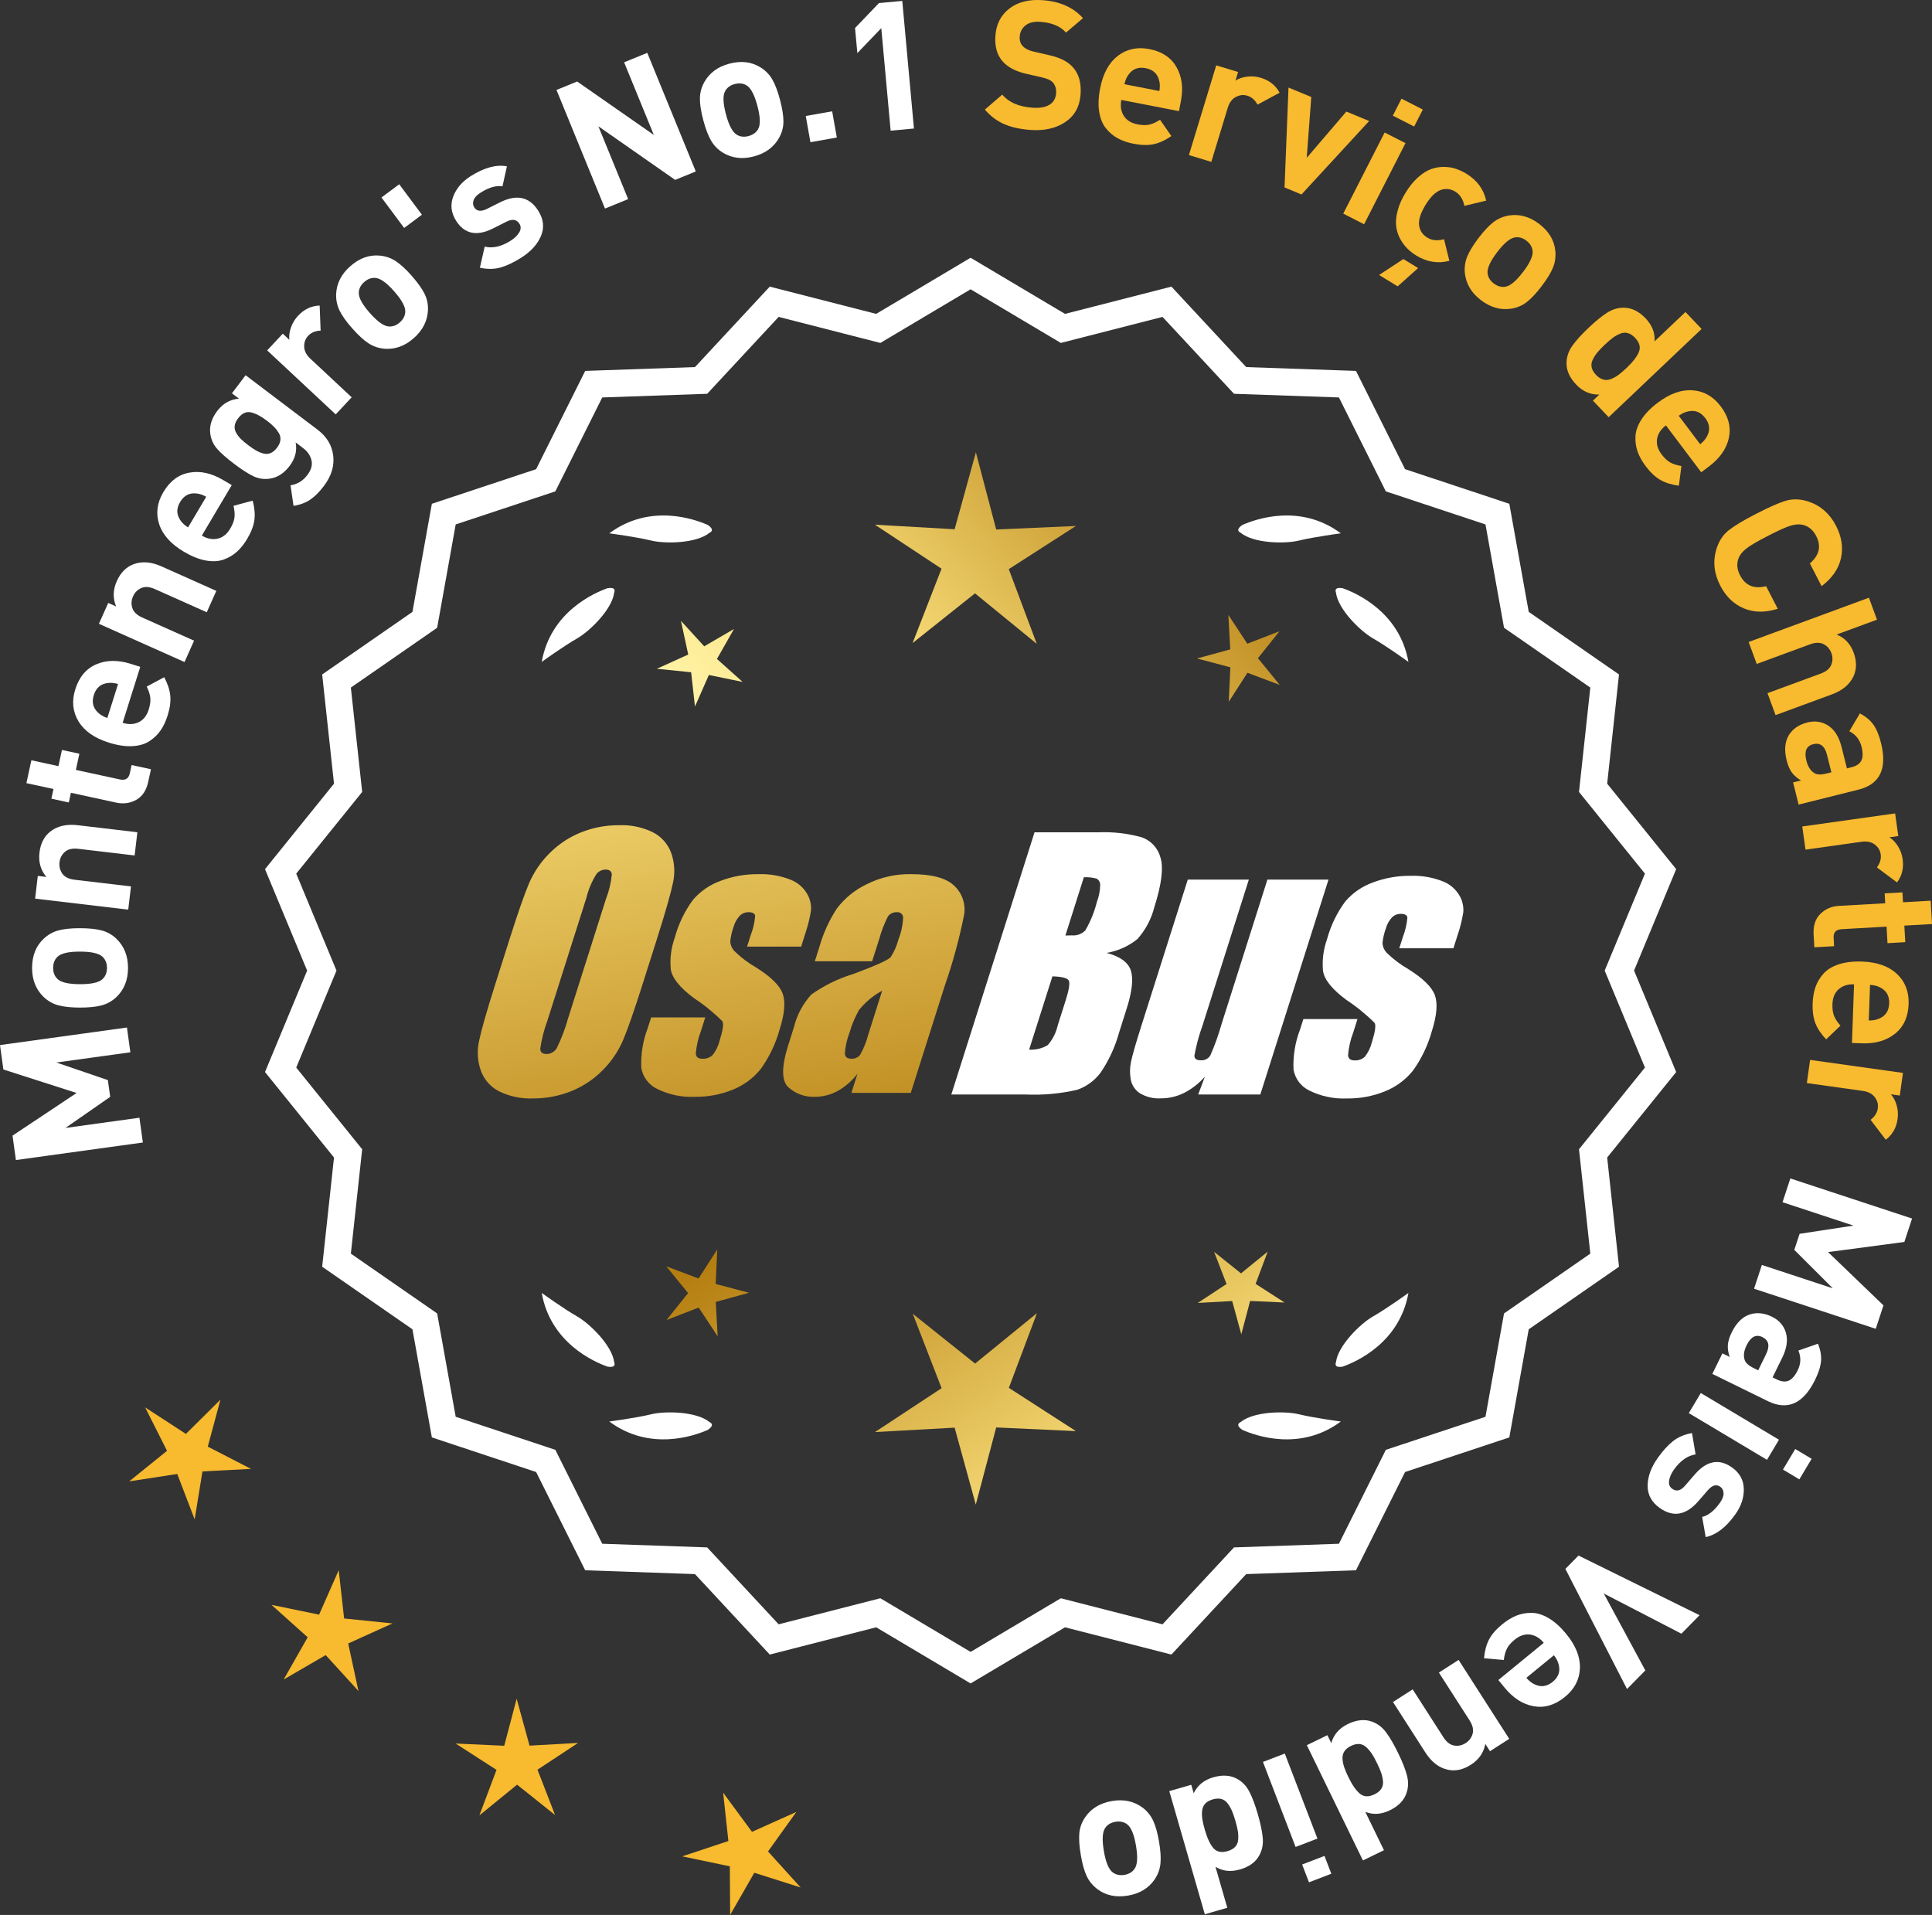 <?xml version="1.0" encoding="UTF-8"?>
<svg id="Layer_2" data-name="Layer 2" xmlns="http://www.w3.org/2000/svg" xmlns:xlink="http://www.w3.org/1999/xlink" viewBox="0 0 171.743 170.226">
  <rect x="0" y="0" width="171.743" height="170.226" fill="#333333" stroke="none"/>
  <defs>
    <style>
      .cls-1 {
        fill: url(#linear-gradient-8);
      }

      .cls-2 {
        fill: url(#linear-gradient-7);
      }

      .cls-3 {
        fill: url(#linear-gradient-5);
      }

      .cls-4 {
        fill: url(#linear-gradient-6);
      }

      .cls-5 {
        fill: url(#linear-gradient-9);
      }

      .cls-6 {
        fill: url(#linear-gradient-4);
      }

      .cls-7 {
        fill: url(#linear-gradient-3);
      }

      .cls-8 {
        fill: url(#linear-gradient-2);
      }

      .cls-9 {
        fill: url(#linear-gradient);
      }

      .cls-10 {
        fill: #f8ba2f;
      }

      .cls-11 {
        fill: #fff;
      }
    </style>
    <linearGradient id="linear-gradient" x1="112.633" y1="195.906" x2="61.207" y2="113.386" gradientUnits="userSpaceOnUse">
      <stop offset="0" stop-color="#f9df7b"/>
      <stop offset=".279" stop-color="#b57e10"/>
      <stop offset=".323" stop-color="#c89d38"/>
      <stop offset=".417" stop-color="#efda86"/>
      <stop offset=".46" stop-color="#fff3a6"/>
      <stop offset=".642" stop-color="#f9df7b"/>
      <stop offset="1" stop-color="#b57e10"/>
    </linearGradient>
    <linearGradient id="linear-gradient-2" x1="125.88" y1="187.65" x2="74.455" y2="105.131" xlink:href="#linear-gradient"/>
    <linearGradient id="linear-gradient-3" x1="147.407" y1="174.235" x2="95.982" y2="91.715" xlink:href="#linear-gradient"/>
    <linearGradient id="linear-gradient-4" x1="47.195" y1="63.856" x2="78.887" y2="234.874" gradientUnits="userSpaceOnUse">
      <stop offset="0" stop-color="#f9df7b"/>
      <stop offset=".279" stop-color="#b57e10"/>
      <stop offset=".284" stop-color="#e5c25b"/>
      <stop offset=".286" stop-color="#f9df7b"/>
      <stop offset=".46" stop-color="#fff3a6"/>
      <stop offset=".642" stop-color="#f9df7b"/>
      <stop offset="1" stop-color="#b57e10"/>
    </linearGradient>
    <linearGradient id="linear-gradient-5" x1="59.703" y1="61.538" x2="91.395" y2="232.556" xlink:href="#linear-gradient-4"/>
    <linearGradient id="linear-gradient-6" x1="72.328" y1="59.198" x2="104.02" y2="230.217" xlink:href="#linear-gradient-4"/>
    <linearGradient id="linear-gradient-7" x1="51.642" y1="113.257" x2="117.418" y2="52.264" xlink:href="#linear-gradient"/>
    <linearGradient id="linear-gradient-8" x1="29.423" y1="89.295" x2="95.199" y2="28.302" xlink:href="#linear-gradient"/>
    <linearGradient id="linear-gradient-9" x1="36.479" y1="96.904" x2="102.255" y2="35.912" xlink:href="#linear-gradient"/>
  </defs>
  <g id="Layer_1-2" data-name="Layer 1">
    <g>
      <g>
        <polygon class="cls-10" points="19.594 124.424 16.525 127.466 12.903 125.109 14.848 128.968 11.487 131.684 15.758 131.027 17.303 135.063 17.998 130.798 22.313 130.575 18.472 128.597 19.594 124.424"/>
        <polygon class="cls-10" points="30.59 143.873 30.11 139.579 28.365 143.532 24.132 142.661 27.352 145.543 25.216 149.299 28.952 147.127 31.865 150.32 30.953 146.095 34.889 144.312 30.59 143.873"/>
        <polygon class="cls-10" points="47.074 155.176 45.928 151.009 44.823 155.187 40.506 154.989 44.137 157.332 42.616 161.376 45.965 158.646 49.341 161.343 47.78 157.314 51.389 154.936 47.074 155.176"/>
        <polygon class="cls-10" points="68.272 164.583 70.789 161.071 66.847 162.84 64.284 159.36 64.749 163.657 60.648 165.018 64.877 165.905 64.905 170.226 67.054 166.477 71.173 167.786 68.272 164.583"/>
      </g>
      <g>
        <path class="cls-11" d="M86.28,149.285l-8.345-4.961-9.405,2.409-6.61-7.111-9.703-.338-4.338-8.685-9.214-3.058-1.716-9.556-7.98-5.53,1.046-9.652-6.098-7.554,3.723-8.967-3.723-8.967,6.098-7.554-1.046-9.652,7.98-5.53,1.716-9.556,9.214-3.058,4.338-8.685,9.703-.338,6.61-7.111,9.405,2.409,8.345-4.961,8.345,4.961,9.405-2.409,6.61,7.111,9.703.338,4.338,8.685,9.214,3.058,1.716,9.556,7.98,5.53-1.046,9.652,6.098,7.554-3.723,8.967,3.723,8.967-6.098,7.554,1.046,9.652-7.98,5.53-1.716,9.556-9.214,3.058-4.338,8.685-9.703.338-6.61,7.111-9.405-2.409-8.345,4.961ZM78.21,142.409l8.07,4.797,8.07-4.797,9.095,2.329,6.392-6.877,9.383-.327,4.195-8.399,8.91-2.957,1.659-9.241,7.716-5.348-1.011-9.334,5.897-7.305-3.6-8.671,3.6-8.671-5.897-7.305,1.011-9.334-7.716-5.348-1.659-9.241-8.91-2.957-4.195-8.399-9.383-.327-6.392-6.877-9.095,2.329-8.07-4.797-8.07,4.797-9.095-2.329-6.392,6.877-9.383.327-4.195,8.399-8.91,2.957-1.659,9.241-7.716,5.348,1.011,9.334-5.897,7.305,3.6,8.671-3.6,8.671,5.897,7.305-1.011,9.334,7.716,5.348,1.659,9.241,8.91,2.957,4.195,8.399,9.383.327,6.392,6.877,9.095-2.329Z"/>
        <path class="cls-11" d="M86.28,149.647l-8.394-4.99-9.459,2.423-6.647-7.152-9.759-.34-4.363-8.735-9.268-3.076-1.726-9.611-8.025-5.562,1.052-9.708-6.134-7.598,3.745-9.018-3.745-9.018,6.134-7.598-1.052-9.708,8.025-5.562,1.726-9.611,9.268-3.076,4.363-8.735,9.759-.34,6.647-7.152,9.459,2.423,8.394-4.99,8.393,4.99,9.459-2.423,6.647,7.152,9.759.34,4.364,8.735,9.267,3.076,1.726,9.611,8.025,5.562-1.052,9.708,6.134,7.598-3.744,9.018,3.744,9.018-6.134,7.598,1.052,9.708-8.025,5.562-1.726,9.611-9.267,3.076-4.364,8.735-9.759.34-6.647,7.152-9.459-2.423-8.393,4.99ZM77.982,143.991l8.298,4.932,8.297-4.932,9.352,2.395,6.571-7.07,9.647-.336,4.313-8.636,9.161-3.041,1.706-9.501,7.934-5.499-1.04-9.597,6.063-7.511-3.701-8.916,3.701-8.915-6.063-7.511,1.04-9.596-7.934-5.499-1.706-9.501-9.161-3.041-4.313-8.636-9.647-.336-6.571-7.07-9.352,2.396-8.297-4.933-8.298,4.932-9.352-2.395-6.571,7.07-9.647.336-4.312,8.636-9.162,3.041-1.706,9.501-7.934,5.499,1.04,9.596-6.063,7.511,3.702,8.915-3.702,8.916,6.063,7.511-1.04,9.597,7.934,5.499,1.706,9.501,9.162,3.041,4.312,8.636,9.647.336,6.571,7.07,9.352-2.395ZM86.28,147.568l-8.118-4.826-9.148,2.344-6.43-6.918-9.438-.329-4.221-8.449-8.963-2.975-1.669-9.295-7.763-5.38,1.018-9.389-5.933-7.349,3.622-8.722-3.622-8.722,5.933-7.349-1.018-9.39,7.763-5.379,1.669-9.295,8.963-2.975,4.221-8.449,9.438-.329,6.43-6.918,9.148,2.344,8.118-4.826,8.117,4.826,9.148-2.343,6.43,6.918,9.438.329,4.221,8.449,8.964,2.975,1.668,9.295,7.763,5.379-1.018,9.39,5.933,7.349-3.622,8.722,3.622,8.722-5.933,7.349,1.018,9.389-7.763,5.38-1.668,9.295-8.964,2.975-4.221,8.449-9.438.329-6.43,6.918-9.148-2.343-8.117,4.826ZM78.258,142.075l8.022,4.769,8.021-4.769,9.041,2.316,6.354-6.836,9.327-.325,4.17-8.349,8.858-2.939,1.648-9.186,7.671-5.316-1.006-9.278,5.862-7.262-3.579-8.62,3.579-8.619-5.862-7.262,1.006-9.278-7.671-5.316-1.648-9.186-8.858-2.939-4.17-8.349-9.327-.325-6.354-6.836-9.041,2.315-8.021-4.769-8.022,4.769-9.041-2.315-6.354,6.836-9.327.325-4.17,8.349-8.857,2.939-1.649,9.186-7.671,5.316,1.006,9.278-5.862,7.262,3.579,8.619-3.579,8.62,5.862,7.262-1.006,9.278,7.671,5.316,1.649,9.186,8.857,2.939,4.17,8.349,9.327.325,6.354,6.836,9.041-2.316Z"/>
      </g>
      <g>
        <polygon class="cls-9" points="63.618 114.136 63.759 111.075 62.098 113.65 59.23 112.571 61.166 114.946 59.253 117.34 62.11 116.233 63.796 118.791 63.626 115.732 66.581 114.919 63.618 114.136"/>
        <polygon class="cls-8" points="92.179 116.731 86.68 121.213 81.138 116.785 83.701 123.4 77.777 127.303 84.86 126.909 86.741 133.749 88.556 126.891 95.642 127.216 89.681 123.371 92.179 116.731"/>
        <polygon class="cls-7" points="111.615 114.126 112.694 111.258 110.319 113.194 107.925 111.281 109.032 114.138 106.473 115.824 109.533 115.654 110.345 118.608 111.129 115.646 114.19 115.786 111.615 114.126"/>
      </g>
      <g>
        <path class="cls-11" d="M110.288,126.41c-.114.057-.184.124-.207.201-.001.001-.002.002-.003.003.001 0.0.001 0.0.002.001-.036.131.066.291.35.488,1.179.524,5.149,1.947,8.764-.74,0,0-2.348-.308-3.726-.643-1.249-.304-4.027-.256-5.179.691Z"/>
        <path class="cls-11" d="M118.748,121.372c0.0.001-0.0.003,0,.004.001-0.0.001-0.0.002-.001.063.12.248.166.589.115,1.217-.428,5.08-2.121,5.862-6.557,0,0-1.918,1.389-3.15,2.091-1.117.637-3.103,2.579-3.29,4.059-.043.12-.049.217-.013.288Z"/>
      </g>
      <g>
        <path class="cls-11" d="M63.069,126.41c.114.057.184.124.207.201.001.001.002.002.003.003-.001 0-.001 0-.002.001.036.131-.066.291-.35.488-1.179.524-5.149,1.947-8.764-.74,0,0,2.348-.308,3.726-.643,1.249-.304,4.027-.256,5.179.691Z"/>
        <path class="cls-11" d="M54.609,121.372c-0.0.001 0.0.003,0,.004-.001-0-.001-0-.002-.001-.063.12-.248.166-.589.115-1.217-.428-5.08-2.121-5.862-6.557,0,0,1.918,1.389,3.15,2.091,1.117.637,3.103,2.579,3.29,4.059.043.12.049.217.013.288Z"/>
      </g>
      <g>
        <path class="cls-11" d="M63.069,47.363c.114-.057.184-.124.207-.201.001-.001.002-.002.003-.003-.001-0-.001-0-.002-.001.036-.131-.066-.291-.35-.488-1.179-.524-5.149-1.947-8.764.74,0,0,2.348.308,3.726.643,1.249.304,4.027.256,5.179-.691Z"/>
        <path class="cls-11" d="M54.609,52.401c-0-.001 0-.003,0-.004-.001 0-.001 0-.002.001-.063-.12-.248-.166-.589-.115-1.217.428-5.08,2.121-5.862,6.557,0,0,1.918-1.389,3.15-2.091,1.117-.637,3.103-2.579,3.29-4.059.043-.12.049-.217.013-.288Z"/>
      </g>
      <g>
        <path class="cls-11" d="M110.288,47.363c-.114-.057-.184-.124-.207-.201-.001-.001-.002-.002-.003-.003.001-0.0.001-0.0.002-.001-.036-.131.066-.291.35-.488,1.179-.524,5.149-1.947,8.764.74,0,0-2.348.308-3.726.643-1.249.304-4.027.256-5.179-.691Z"/>
        <path class="cls-11" d="M118.748,52.401c0-.001-0-.003,0-.004.001 0.0.001 0.0.002.001.063-.12.248-.166.589-.115,1.217.428,5.08,2.121,5.862,6.557,0,0-1.918-1.389-3.15-2.091-1.117-.637-3.103-2.579-3.29-4.059-.043-.12-.049-.217-.013-.288Z"/>
      </g>
      <g id="Group_4" data-name="Group 4">
        <g id="Group_1" data-name="Group 1">
          <path id="Path_1" data-name="Path 1" class="cls-6" d="M57.121,87.493c-.743,2.341-1.321,3.999-1.734,4.975-.429.998-1.045,1.904-1.814,2.67-.793.803-1.741,1.435-2.787,1.858-1.09.438-2.256.658-3.431.648-1.017.039-2.027-.171-2.945-.611-.769-.376-1.363-1.035-1.657-1.839-.308-.854-.365-1.778-.165-2.663.198-.958.677-2.638,1.438-5.039l1.265-3.987c.743-2.341,1.321-3.999,1.734-4.975.429-.998,1.045-1.904,1.814-2.67.793-.803,1.741-1.435,2.787-1.858,1.091-.437,2.256-.656,3.431-.646,1.017-.039,2.027.171,2.945.611.768.377,1.362,1.036,1.657,1.84.308.854.365,1.778.165,2.663-.198.958-.677,2.637-1.438,5.037l-1.266,3.986ZM53.895,79.835c.255-.669.42-1.369.49-2.082-.014-.303-.197-.454-.548-.454-.305.003-.593.136-.794.366-.426.665-.737,1.397-.922,2.166l-3.456,10.883c-.3.811-.515,1.65-.64,2.506,0,.319.194.476.565.476.383-.001.734-.212.915-.548.408-.836.739-1.708.988-2.604l3.398-10.71.003.003Z"/>
          <path id="Path_2" data-name="Path 2" class="cls-3" d="M71.219,84.151h-4.81l.329-1.035c.208-.538.339-1.102.391-1.676-.018-.234-.216-.351-.592-.351-.295-.003-.578.115-.785.325-.254.277-.438.611-.538.973-.15.416-.25.849-.298,1.289.015.339.158.661.399.9.569.552,1.206,1.031,1.894,1.425,1.317.827,2.106,1.604,2.367,2.33.259.728.172,1.789-.271,3.182-.35,1.263-.919,2.454-1.683,3.518-.654.81-1.504,1.439-2.469,1.829-1.077.439-2.23.656-3.393.64-1.148.051-2.29-.186-3.322-.691-.755-.353-1.289-1.052-1.43-1.873-.055-1.217.143-2.433.582-3.57l.293-.922h4.808l-.384,1.21c-.246.642-.398,1.316-.454,2.001.022.307.216.461.574.461.33.02.655-.092.903-.311.308-.381.527-.826.64-1.302.289-.911.373-1.482.251-1.712-.764-.766-1.605-1.451-2.509-2.045-1.291-.958-1.987-1.829-2.088-2.612-.083-.943.039-1.893.359-2.784.329-1.218.883-2.363,1.634-3.376.659-.761,1.503-1.338,2.45-1.676,1.062-.401,2.19-.6,3.325-.589.978-.037,1.953.127,2.864.483.631.24,1.16.689,1.498,1.273.258.444.376.955.34,1.467-.114.719-.291,1.427-.53,2.114l-.348,1.111v-.008Z"/>
          <path id="Path_3" data-name="Path 3" class="cls-4" d="M77.529,85.451h-5.095l.406-1.28c.343-1.213.869-2.366,1.559-3.42.686-.899,1.573-1.626,2.59-2.122,1.245-.636,2.629-.953,4.027-.922,1.836,0,3.11.347,3.822,1.042.696.657,1.021,1.616.867,2.561-.422,2.122-.99,4.212-1.701,6.255l-3.043,9.588h-5.279l.542-1.701c-.481.626-1.083,1.149-1.771,1.536-.626.339-1.326.515-2.038.512-.862.033-1.703-.275-2.341-.856-.611-.57-.611-1.82,0-3.75l.498-1.571c.264-1.09.8-2.096,1.558-2.923,1.131-.798,2.383-1.411,3.707-1.814,2.019-.75,3.134-1.252,3.343-1.508.313-.488.546-1.023.691-1.584.247-.621.386-1.28.41-1.948-.017-.269-.248-.473-.517-.457-.011.001-.021.002-.032.003-.317-.024-.622.121-.805.381-.322.631-.577,1.295-.761,1.979l-.638,1.997ZM78.42,88.069c-.793.427-1.493,1.009-2.056,1.712-.356.627-.637,1.293-.838,1.986-.24.612-.383,1.257-.424,1.913.033.285.223.432.582.432.297.022.586-.104.772-.337.316-.559.557-1.156.717-1.778l1.247-3.928Z"/>
        </g>
        <g id="Group_3" data-name="Group 3">
          <path id="Path_7" data-name="Path 7" class="cls-11" d="M91.956,73.989h5.641c1.319-.059,2.639.092,3.91.446.817.29,1.437.967,1.654,1.807.278.907.098,2.367-.542,4.379-.264,1.057-.78,2.035-1.503,2.849-.794.644-1.742,1.07-2.751,1.236,1.207.319,1.928.841,2.162,1.576s.11,1.862-.373,3.376l-.684,2.162c-.345,1.246-.89,2.429-1.613,3.501-.526.72-1.258,1.262-2.1,1.554-1.523.352-3.088.492-4.649.417h-6.541l7.396-23.304h-.007ZM93.555,86.787l-2.073,6.522c.579.032,1.154-.108,1.654-.402.44-.507.747-1.115.893-1.771l.691-2.173c.318-.999.411-1.603.278-1.814-.132-.212-.611-.329-1.445-.359l.003-.004ZM96.349,77.979l-1.642,5.183c.245-.011.435-.014.57-.014.446.042.887-.119,1.2-.44.459-.785.804-1.631,1.024-2.513.188-.49.289-1.008.3-1.532.004-.229-.116-.442-.314-.556-.368-.102-.75-.144-1.131-.126l-.007-.002Z"/>
          <path id="Path_8" data-name="Path 8" class="cls-11" d="M118.096,78.193l-6.061,19.1h-5.523l.596-1.588c-.519.596-1.147,1.088-1.851,1.449-.638.318-1.342.484-2.056.483-.66.041-1.318-.12-1.885-.461-.422-.281-.712-.723-.801-1.222-.094-.527-.084-1.068.03-1.591.114-.552.428-1.65.951-3.288l4.09-12.884h5.428l-4.126,12.997c-.313.861-.551,1.747-.713,2.648,0,.278.183.417.56.417.344.031.676-.137.856-.432.396-.901.729-1.829.995-2.776l4.079-12.854h5.428l.003.003Z"/>
          <path id="Path_9" data-name="Path 9" class="cls-11" d="M129.197,84.298h-4.81l.329-1.035c.208-.538.339-1.102.391-1.676-.018-.234-.216-.351-.592-.351-.295-.003-.578.115-.784.325-.254.277-.438.611-.538.973-.15.416-.249.848-.297,1.287.015.339.158.661.399.9.569.553,1.205,1.032,1.893,1.426,1.317.827,2.106,1.604,2.367,2.33.259.728.172,1.789-.271,3.182-.35,1.263-.919,2.454-1.683,3.518-.654.809-1.504,1.439-2.469,1.829-1.077.439-2.23.656-3.393.64-1.148.051-2.29-.186-3.322-.691-.755-.353-1.289-1.052-1.43-1.873-.055-1.217.143-2.433.582-3.57l.293-.922h4.81l-.384,1.211c-.246.642-.398,1.316-.454,2.001.022.307.216.461.574.461.33.02.655-.092.903-.311.308-.381.527-.826.64-1.302.289-.911.373-1.482.251-1.712-.764-.766-1.605-1.451-2.509-2.045-1.291-.958-1.987-1.829-2.088-2.612-.083-.943.039-1.893.359-2.784.329-1.218.883-2.363,1.634-3.376.659-.761,1.503-1.338,2.45-1.676,1.062-.401,2.19-.6,3.325-.589.978-.037,1.953.127,2.864.483.632.239,1.163.689,1.503,1.273.258.444.376.955.34,1.467-.114.719-.291,1.427-.53,2.114l-.351,1.108-.004-.005Z"/>
        </g>
      </g>
      <g>
        <path class="cls-11" d="M11.284,91.339l.305,2.203-6.577.909,4.577,1.564.206,1.49-3.979,2.763,6.578-.909.305,2.203-11.285,1.56-.3-2.171,5.693-3.791-6.507-2.089-.3-2.171,11.284-1.56Z"/>
        <path class="cls-11" d="M7.116,82.512c.8.002,1.447.07,1.943.204.496.135.93.384,1.302.747.682.663,1.021,1.527,1.019,2.594-.001,1.056-.344,1.914-1.029,2.574-.384.362-.825.608-1.321.741-.496.132-1.139.197-1.929.196-.789-.001-1.429-.069-1.919-.204-.49-.134-.927-.383-1.311-.747-.681-.663-1.021-1.522-1.019-2.578.003-1.088.347-1.951,1.029-2.59.385-.362.823-.609,1.313-.741.491-.132,1.132-.198,1.921-.196ZM7.112,84.592c-1.035-.002-1.708.156-2.019.476-.245.245-.368.57-.369.975-.001.395.121.715.366.961.309.32.98.482,2.015.484,1.047.002,1.723-.156,2.032-.476.247-.245.37-.565.371-.959.001-.405-.121-.73-.366-.977-.31-.32-.985-.482-2.03-.484Z"/>
        <path class="cls-11" d="M12.212,73.98l-.245,2.066-5.004-.592c-.52-.061-.917.029-1.193.271-.275.241-.435.547-.479.918-.044.381.04.722.251,1.021.212.299.577.479,1.096.541l5.005.591-.244,2.066-8.277-.979.238-2.018.763.09c-.509-.607-.713-1.33-.614-2.167.097-.815.418-1.438.963-1.868.628-.495,1.444-.683,2.45-.563l5.292.625Z"/>
        <path class="cls-11" d="M13.419,68.382l-.241,1.11c-.166.771-.522,1.308-1.068,1.61-.546.302-1.136.384-1.773.247l-4.033-.875-.187.86-1.549-.336.188-.86-2.409-.522.442-2.033,2.406.522.312-1.438,1.548.335-.312,1.438,3.909.848c.49.106.785-.075.888-.544l.159-.735,1.72.373Z"/>
        <path class="cls-11" d="M12.469,59.278l-1.567,4.975c.528.167,1.005.148,1.425-.054.423-.203.721-.579.893-1.128.129-.407.175-.759.14-1.055-.034-.296-.142-.624-.318-.981l1.554-.835c.303.565.483,1.105.538,1.621.057.515-.023,1.114-.238,1.795-.16.509-.368.949-.626,1.321-.258.372-.589.689-.997.952-.407.264-.917.41-1.53.44s-1.308-.076-2.08-.32c-1.271-.4-2.166-1.029-2.685-1.886-.52-.857-.614-1.809-.283-2.857.344-1.088.965-1.826,1.863-2.214.9-.388,1.924-.4,3.073-.038l.84.264ZM10.495,60.803c-.349-.099-.653-.127-.912-.086-.627.071-1.041.427-1.243,1.068-.202.641-.066,1.17.405,1.587.189.183.456.334.797.452l.953-3.021Z"/>
        <path class="cls-11" d="M19.23,52.526l-.85,1.899-4.603-2.056c-.477-.213-.882-.245-1.218-.097-.334.148-.577.393-.729.733-.157.351-.179.7-.066,1.048.113.349.408.63.886.843l4.602,2.056-.849,1.899-7.611-3.4.83-1.855.7.313c-.304-.731-.283-1.482.06-2.251.336-.75.827-1.249,1.476-1.497.747-.286,1.582-.222,2.507.191l4.866,2.174Z"/>
        <path class="cls-11" d="M20.602,43.123l-2.659,4.487c.478.283.944.374,1.401.272.456-.101.831-.399,1.125-.895.217-.367.344-.699.376-.995.033-.296.004-.64-.088-1.029l1.704-.459c.167.619.219,1.186.155,1.7-.063.515-.277,1.079-.641,1.694-.273.459-.575.84-.911,1.144-.334.304-.73.538-1.187.701-.457.164-.987.19-1.592.08s-1.255-.372-1.952-.786c-1.146-.68-1.876-1.496-2.186-2.448-.309-.953-.184-1.901.376-2.846.582-.982,1.354-1.559,2.319-1.731.964-.173,1.964.048,3.001.663l.757.449ZM18.332,44.159c-.315-.176-.606-.273-.868-.292-.626-.073-1.11.179-1.452.757-.343.578-.332,1.124.033,1.638.141.221.366.428.673.622l1.614-2.725Z"/>
        <path class="cls-11" d="M28.239,38.205c.809.611,1.269,1.377,1.381,2.298.113.921-.165,1.824-.835,2.708-.399.528-.804.931-1.215,1.208-.41.278-.904.46-1.478.547l-.265-1.825c.604-.091,1.104-.396,1.495-.916.349-.459.471-.898.365-1.318-.104-.42-.347-.775-.73-1.064l-.675-.512c.141.734-.038,1.429-.534,2.084-.502.664-1.097,1.043-1.783,1.138-.509.071-.991-.003-1.447-.222-.457-.218-1.025-.585-1.706-1.1s-1.187-.961-1.516-1.338c-.331-.376-.53-.819-.602-1.327-.095-.687.111-1.367.62-2.039.496-.655,1.138-1.018,1.928-1.09l-.625-.473,1.215-1.608,6.406,4.846ZM23.719,37.392c-.536-.406-1.013-.651-1.429-.739-.414-.087-.791.091-1.124.533-.181.238-.282.466-.306.682s.027.428.15.636c.125.208.268.39.43.546.163.156.372.331.627.524.255.193.48.347.676.46.194.114.406.205.636.272.231.067.451.059.66-.023.209-.083.403-.243.584-.481s.282-.469.304-.693c.022-.224-.03-.438-.157-.641-.127-.203-.27-.385-.43-.545s-.366-.338-.621-.531Z"/>
        <path class="cls-11" d="M28.415,27.161l.087,2.228c-.467.016-.84.172-1.115.468-.241.257-.356.576-.347.957.009.381.192.739.552,1.074l3.67,3.429-1.42,1.521-6.091-5.69,1.387-1.485.585.546c-.042-.331.005-.693.138-1.086.135-.393.348-.746.639-1.058.539-.577,1.177-.877,1.916-.903Z"/>
        <path class="cls-11" d="M36.602,24.522c.527.6.907,1.13,1.136,1.59.228.46.329.95.305,1.47-.044.95-.468,1.777-1.267,2.483-.793.699-1.661,1.011-2.609.936-.526-.048-1.003-.214-1.432-.498-.428-.284-.902-.721-1.425-1.313-.522-.592-.896-1.116-1.12-1.572s-.327-.948-.311-1.477c.045-.949.463-1.773,1.254-2.472.816-.72,1.69-1.036,2.622-.947.525.048,1.001.212,1.426.492.424.28.898.715,1.421,1.307ZM35.041,25.898c-.686-.776-1.248-1.174-1.693-1.194-.348-.021-.672.101-.976.37-.297.261-.454.565-.476.911-.036.444.288,1.054.973,1.83.691.784,1.26,1.186,1.704,1.206.347.022.667-.098.963-.359.305-.268.468-.575.489-.922.034-.443-.293-1.057-.984-1.841Z"/>
        <path class="cls-11" d="M37.505,19.087l-1.578,1.176-2.017-2.708,1.578-1.176,2.017,2.708Z"/>
        <path class="cls-11" d="M47.85,18.739c.472.749.55,1.497.238,2.241-.312.745-.906,1.393-1.783,1.944-.65.409-1.252.693-1.807.853-.555.16-1.168.167-1.839.022l.428-1.875c.711.17,1.479-.004,2.3-.521.342-.215.598-.461.765-.737.167-.275.175-.534.021-.778-.245-.388-.63-.448-1.154-.181l-1.206.607c-1.439.717-2.53.484-3.275-.699-.442-.704-.524-1.421-.247-2.15.279-.729.797-1.333,1.556-1.811,1.2-.755,2.272-1.045,3.214-.869l-.393,1.779c-.551-.094-1.196.091-1.937.557-.334.21-.545.433-.629.669-.084.236-.066.449.052.639.222.352.594.401,1.116.149l1.177-.59c1.485-.745,2.619-.495,3.403.751Z"/>
        <path class="cls-11" d="M61.852,15.24l-1.837.751-6.822-4.764,2.646,6.472-2.059.841-4.311-10.544,1.835-.751,6.817,4.75-2.64-6.457,2.058-.842,4.312,10.544Z"/>
        <path class="cls-11" d="M69.336,8.868c.205.773.309,1.417.307,1.93s-.131.998-.385,1.451c-.464.83-1.212,1.381-2.242,1.655-1.021.271-1.939.161-2.753-.329-.449-.278-.802-.64-1.058-1.085-.257-.445-.486-1.049-.688-1.812-.202-.763-.302-1.399-.3-1.907.003-.508.131-.995.383-1.459.464-.829,1.207-1.38,2.227-1.651,1.052-.279,1.975-.171,2.769.324.449.278.801.637,1.056,1.077s.483,1.042.686,1.805ZM67.326,9.402c-.266-1-.593-1.608-.981-1.825-.3-.174-.646-.209-1.038-.105-.381.102-.659.302-.832.603-.23.381-.213,1.072.053,2.071.268,1.011.596,1.624.985,1.841.3.175.641.211,1.021.109.393-.104.676-.306.85-.606.229-.381.211-1.076-.058-2.087Z"/>
        <path class="cls-11" d="M74.388,12.225l-2.346.417-.416-2.331,2.348-.417.414,2.332Z"/>
        <path class="cls-11" d="M81.244,11.426l-2.071.19-.833-9.114-2.127,2.219-.205-2.23,2.128-2.219,2.071-.19,1.037,11.344Z"/>
        <path class="cls-10" d="M96.054,8.417c-.08,1.074-.536,1.888-1.369,2.441-.833.554-1.866.784-3.1.693-.903-.067-1.678-.239-2.32-.517s-1.215-.708-1.717-1.291l1.543-1.33c.59.686,1.477,1.073,2.657,1.16.66.049,1.171-.036,1.534-.255.364-.219.563-.558.598-1.015.029-.393-.064-.716-.282-.967-.187-.207-.519-.359-.991-.459l-1.342-.308c-.947-.209-1.657-.578-2.132-1.105-.503-.572-.72-1.337-.647-2.294.075-1.032.494-1.838,1.253-2.418.76-.58,1.746-.825,2.958-.735,1.533.113,2.723.646,3.572,1.596l-1.507,1.284c-.493-.561-1.25-.879-2.271-.955-.563-.042-1.005.062-1.322.311-.319.25-.492.582-.523.996-.025.341.061.62.258.838.229.241.564.41,1.006.507l1.341.308c.958.21,1.659.562,2.104,1.055.545.586.778,1.405.701,2.458Z"/>
        <path class="cls-10" d="M104.803,9.88l-5.122-.996c-.105.544-.033,1.014.216,1.411.248.396.656.649,1.221.759.42.082.774.088,1.064.02.291-.069.604-.211.939-.429l1.005,1.451c-.527.365-1.044.604-1.549.717-.506.114-1.109.102-1.811-.035-.524-.102-.985-.259-1.384-.473-.398-.213-.752-.507-1.059-.882-.308-.375-.512-.865-.61-1.472-.1-.606-.071-1.307.083-2.103.255-1.308.777-2.269,1.57-2.881.794-.612,1.729-.812,2.808-.603,1.12.218,1.924.752,2.411,1.602.486.85.614,1.866.384,3.049l-.167.864ZM103.063,8.09c.059-.357.053-.663-.017-.916-.142-.614-.542-.985-1.202-1.114-.659-.128-1.17.066-1.531.583-.16.208-.279.488-.359.843l3.109.604Z"/>
        <path class="cls-10" d="M113.747,8.243l-1.961,1.059c-.221-.413-.524-.678-.911-.796-.337-.103-.674-.066-1.012.11-.339.176-.579.499-.723.968l-1.462,4.806-1.991-.605,2.428-7.975,1.944.591-.232.766c.277-.183.624-.301,1.036-.354.411-.053.821-.018,1.229.107.756.23,1.308.671,1.655,1.323Z"/>
        <path class="cls-10" d="M121.71,10.756l-6.015,6.531-1.508-.625.354-8.877,2.025.839-.406,5.409,3.523-4.116,2.026.839Z"/>
        <path class="cls-10" d="M121.26,19.936l-1.854-.945,3.68-7.212,1.853.945-3.679,7.212ZM125.71,11.249l-1.896-.967.771-1.511,1.896.967-.771,1.511Z"/>
        <path class="cls-10" d="M126.062,23.83l-1.819,1.625-1.651-1.01,2.16-1.417,1.311.801ZM128.84,23.184c-1.014.268-1.994.112-2.941-.467-.3-.184-.569-.396-.81-.637-.241-.241-.453-.533-.637-.876-.183-.344-.298-.714-.343-1.11-.046-.396-.001-.851.131-1.364.133-.513.367-1.047.708-1.602.339-.555.707-1.008,1.103-1.36.397-.352.781-.596,1.15-.731.371-.136.753-.203,1.145-.2.394.003.75.058,1.07.167.322.109.633.255.934.438.955.584,1.542,1.382,1.763,2.392l-1.936.467c-.119-.585-.386-1.005-.805-1.261-.419-.256-.851-.307-1.293-.154-.465.166-.917.609-1.356,1.328-.446.728-.637,1.336-.572,1.826.064.465.308.826.726,1.082.419.256.914.303,1.489.142l.475,1.922Z"/>
        <path class="cls-10" d="M137.052,25.427c-.483.637-.93,1.112-1.335,1.426-.406.313-.867.509-1.382.587-.94.143-1.834-.109-2.684-.754-.84-.639-1.316-1.431-1.43-2.375-.057-.525.012-1.025.206-1.501.193-.476.53-1.027,1.009-1.656.478-.628.919-1.097,1.321-1.407.403-.31.866-.508,1.387-.594.94-.143,1.83.105,2.671.744.865.659,1.347,1.454,1.441,2.385.057.525-.012,1.023-.201,1.494-.191.472-.525,1.021-1.004,1.649ZM135.397,24.168c.625-.823.905-1.455.838-1.895-.047-.344-.231-.639-.555-.884-.313-.239-.643-.335-.986-.289-.442.053-.976.491-1.603,1.314-.634.832-.916,1.468-.849,1.908.047.344.228.635.542.874.323.245.656.345.999.298.443-.053.979-.495,1.613-1.327Z"/>
        <path class="cls-10" d="M143,37.087l-1.398-1.474.568-.54c-.786.025-1.473-.272-2.06-.891-.603-.634-.888-1.297-.854-1.991.021-.521.196-1.01.524-1.469.329-.459.807-.987,1.434-1.582.618-.588,1.165-1.034,1.642-1.338.475-.305.974-.454,1.494-.448.693.003,1.339.318,1.934.944.586.619.854,1.301.796,2.046l2.749-2.611,1.433,1.508-8.261,7.845ZM144.596,32.703c.564-.536.93-1.011,1.096-1.426.165-.415.05-.831-.348-1.248-.205-.217-.419-.356-.64-.418-.222-.062-.448-.045-.68.05-.233.096-.452.219-.655.368-.203.15-.444.357-.723.621-.279.264-.499.495-.658.69-.16.196-.295.409-.406.64-.111.23-.142.458-.092.683.051.224.18.443.386.66.205.217.418.356.64.418.221.062.448.047.686-.044.236-.092.459-.216.672-.373.211-.157.453-.364.723-.621Z"/>
        <path class="cls-10" d="M151.228,41.982l-3.137-4.167c-.443.334-.705.73-.785,1.191-.08.461.053.921.399,1.382.256.341.516.584.777.727.261.144.589.248.985.311l-.225,1.75c-.636-.082-1.181-.25-1.632-.504-.452-.254-.893-.667-1.323-1.238-.32-.426-.557-.852-.71-1.277s-.219-.88-.195-1.364c.021-.485.199-.985.531-1.502s.821-1.019,1.47-1.506c1.065-.802,2.097-1.165,3.096-1.089.997.076,1.828.553,2.488,1.431.686.912.926,1.846.719,2.803-.208.957-.794,1.799-1.755,2.523l-.704.529ZM151.135,39.489c.282-.227.482-.457.6-.692.306-.551.258-1.095-.147-1.631-.403-.537-.913-.734-1.527-.592-.258.047-.534.175-.831.385l1.906,2.531Z"/>
        <path class="cls-10" d="M158.032,54.117c-1.127.353-2.137.339-3.028-.041-.893-.38-1.588-1.054-2.086-2.021-.558-1.081-.669-2.17-.334-3.266.224-.704.586-1.254,1.085-1.649.498-.395,1.32-.888,2.468-1.48,1.147-.591,2.026-.976,2.637-1.153.61-.177,1.269-.153,1.973.072,1.088.363,1.91,1.085,2.468,2.166.499.967.645,1.924.437,2.871-.208.947-.781,1.777-1.723,2.491l-1.042-2.02c.841-.722,1.029-1.532.564-2.433-.279-.541-.673-.872-1.179-.995-.316-.077-.68-.055-1.091.068-.411.122-1.086.425-2.024.909-.938.484-1.576.858-1.914,1.122-.339.265-.567.547-.688.85-.194.484-.152.997.127,1.537.469.91,1.241,1.232,2.316.966l1.034,2.005Z"/>
        <path class="cls-10" d="M157.839,63.571l-.719-1.952,4.73-1.741c.49-.181.804-.441.939-.781s.141-.686.012-1.036c-.134-.36-.361-.625-.687-.796-.324-.17-.73-.165-1.221.015l-4.73,1.741-.719-1.952,10.691-3.936.718,1.952-3.588,1.321c.721.291,1.226.828,1.512,1.608.284.771.28,1.471-.01,2.101-.336.726-.979,1.264-1.93,1.614l-5,1.84Z"/>
        <path class="cls-10" d="M159.888,71.524l-.493-1.971.7-.175c-.351-.209-.621-.447-.814-.712-.191-.265-.346-.625-.46-1.081-.225-.9-.159-1.648.199-2.243.354-.562.904-.936,1.649-1.122.683-.17,1.303-.073,1.862.293.559.366.951,1.004,1.179,1.915l.47,1.878.404-.101c.444-.111.737-.311.88-.6.143-.288.147-.696.017-1.224-.158-.631-.52-1.091-1.087-1.377l.939-1.587c.532.285.936.621,1.208,1.009.273.388.495.924.666,1.607.574,2.297-.091,3.684-1.995,4.16l-5.324,1.33ZM162.363,68.761l.436-.109-.385-1.537c-.198-.797-.609-1.118-1.229-.962-.611.153-.814.638-.61,1.456.132.527.361.894.687,1.098.229.163.596.181,1.103.054Z"/>
        <path class="cls-10" d="M168.632,78.44l-1.786-1.333c.28-.373.394-.761.337-1.162-.049-.349-.225-.639-.526-.871s-.695-.314-1.181-.246l-4.977.7-.289-2.06,8.255-1.16.283,2.012-.793.111c.284.175.536.439.758.79s.362.738.422,1.161c.109.782-.058,1.468-.503,2.058Z"/>
        <path class="cls-10" d="M161.283,84.209l-.064-1.134c-.044-.788.156-1.401.602-1.837.444-.437.993-.673,1.643-.71l4.12-.233-.049-.879,1.581-.089.05.879,2.46-.14.118,2.076-2.46.14.084,1.47-1.582.089-.083-1.469-3.994.227c-.501.028-.738.282-.71.761l.042.75-1.757.1Z"/>
        <path class="cls-10" d="M164.628,92.713l.185-5.213c-.556-.02-1.008.125-1.36.433-.353.308-.539.749-.56,1.325-.015.426.034.778.147,1.054.111.276.302.563.569.86l-1.276,1.22c-.442-.464-.759-.937-.95-1.418-.191-.482-.274-1.08-.249-1.794.02-.534.103-1.013.251-1.44.149-.427.384-.821.707-1.184.321-.362.774-.64,1.357-.833.583-.193,1.279-.275,2.09-.246,1.332.047,2.363.414,3.092,1.102.728.688,1.073,1.58,1.033,2.678-.039,1.141-.441,2.018-1.205,2.631-.763.613-1.747.899-2.951.856l-.88-.031ZM166.123,90.716c.363.002.663-.051.902-.161.584-.235.889-.689.912-1.36.024-.672-.248-1.146-.814-1.422-.23-.125-.526-.2-.888-.224l-.112,3.167Z"/>
        <path class="cls-10" d="M167.634,101.317l-1.352-1.772c.374-.282.588-.624.645-1.025.049-.349-.04-.676-.267-.982-.227-.306-.582-.494-1.067-.562l-4.976-.698.289-2.06,8.255,1.157-.282,2.012-.792-.111c.224.247.395.569.51.968.117.398.146.809.086,1.231-.109.782-.459,1.395-1.049,1.84Z"/>
        <path class="cls-11" d="M155.925,114.559l.695-2.112,6.307,2.077-3.424-3.417.471-1.429,4.789-.731-6.307-2.077.695-2.113,10.82,3.563-.685,2.082-6.783.9,4.926,4.738-.687,2.082-10.818-3.563Z"/>
        <path class="cls-11" d="M152.216,122.13l.896-1.824.646.317c-.132-.385-.186-.742-.163-1.068.025-.327.141-.701.348-1.123.408-.833.94-1.362,1.598-1.586.633-.2,1.293-.131,1.982.207.634.31,1.045.785,1.234,1.425.191.64.08,1.381-.333,2.224l-.853,1.738.373.183c.412.202.766.239,1.061.11.295-.128.562-.437.801-.925.287-.584.307-1.169.059-1.753l1.741-.607c.224.561.315,1.078.272,1.551-.041.472-.217,1.025-.527,1.657-1.042,2.126-2.445,2.757-4.206,1.893l-4.928-2.417ZM155.89,121.615l.402.197.697-1.422c.362-.738.255-1.247-.319-1.529-.565-.277-1.032-.038-1.404.719-.24.489-.301.916-.184,1.282.069.271.338.522.808.752Z"/>
        <path class="cls-11" d="M150.124,125.617l1.067-1.785,6.949,4.151-1.065,1.786-6.951-4.152ZM158.494,130.636l1.092-1.827,1.456.87-1.091,1.827-1.457-.87Z"/>
        <path class="cls-11" d="M147.54,134.048c-.722-.513-1.081-1.173-1.075-1.981.005-.808.307-1.633.907-2.477.444-.626.893-1.119,1.344-1.478.452-.359,1.016-.6,1.691-.722l.321,1.896c-.724.115-1.365.567-1.929,1.359-.234.331-.376.655-.426.973-.05.318.043.561.277.728.374.266.753.175,1.136-.272l.884-1.021c1.058-1.212,2.155-1.413,3.295-.604.677.482,1.027,1.113,1.048,1.894.021.78-.229,1.536-.747,2.266-.822,1.156-1.702,1.833-2.64,2.03l-.315-1.794c.546-.124,1.072-.541,1.579-1.254.229-.322.336-.608.325-.858-.013-.25-.11-.44-.293-.57-.339-.241-.7-.146-1.087.287l-.863.995c-1.089,1.255-2.233,1.456-3.433.604Z"/>
        <path class="cls-11" d="M144.632,150.143l-5.479-10.677,1.166-1.187,10.762,5.302-1.615,1.644-6.899-3.571,3.693,6.835-1.627,1.655Z"/>
        <path class="cls-11" d="M133.196,149.344l4.034-3.306c-.352-.429-.76-.674-1.223-.735-.465-.062-.919.091-1.364.456-.33.27-.561.539-.694.807-.132.267-.223.599-.27.996l-1.758-.152c.055-.638.201-1.189.436-1.65.235-.462.63-.919,1.183-1.372.413-.338.828-.592,1.246-.763.42-.171.872-.255,1.356-.252.485.002.992.159,1.522.47.53.31,1.051.779,1.565,1.406.846,1.031,1.251,2.047,1.216,3.048-.036,1.001-.479,1.85-1.328,2.546-.882.723-1.807,1.001-2.771.833s-1.829-.718-2.593-1.65l-.558-.681ZM135.682,149.148c.239.273.478.464.717.571.563.283,1.105.212,1.625-.214s.696-.942.53-1.55c-.059-.256-.198-.528-.42-.815l-2.452,2.008Z"/>
        <path class="cls-11" d="M123.827,151.298l1.752-1.123,2.722,4.242c.281.44.604.69.965.75s.699-.012,1.014-.213c.322-.207.533-.488.629-.841.097-.353.004-.75-.278-1.19l-2.723-4.242,1.752-1.124,4.502,7.017-1.711,1.097-.414-.646c-.147.779-.575,1.395-1.285,1.85-.691.444-1.376.591-2.054.443-.781-.171-1.446-.682-1.992-1.535l-2.878-4.484Z"/>
        <path class="cls-11" d="M116.17,155.136l1.827-.889.344.705c.213-.756.702-1.321,1.47-1.694.786-.382,1.506-.454,2.157-.213.488.177.902.492,1.241.944.338.452.697,1.066,1.076,1.844.373.767.633,1.423.779,1.969.147.545.139,1.065-.024,1.56-.212.661-.706,1.18-1.484,1.559-.768.373-1.496.42-2.19.141l1.659,3.41-1.869.91-4.985-10.244ZM119.867,157.981c.341.7.684,1.191,1.029,1.475.345.283.776.298,1.294.046.269-.131.467-.292.593-.484.125-.192.179-.413.157-.664s-.072-.496-.153-.735c-.08-.24-.205-.532-.373-.877s-.321-.624-.459-.835c-.139-.211-.301-.405-.488-.581s-.395-.274-.623-.293-.478.037-.747.167c-.268.13-.465.291-.591.484-.127.191-.181.414-.165.667.017.253.066.504.153.753.085.249.21.541.373.877Z"/>
        <path class="cls-11" d="M112.27,156.625l1.94-.745,2.903,7.558-1.942.746-2.901-7.558ZM115.752,165.742l1.986-.762.608,1.583-1.986.763-.608-1.583Z"/>
        <path class="cls-11" d="M103.943,159.22l1.952-.563.217.753c.341-.709.92-1.181,1.739-1.418.841-.242,1.562-.189,2.161.16.452.258.807.639,1.062,1.142.258.503.505,1.17.745,2,.235.82.38,1.511.432,2.074.052.562-.046,1.073-.291,1.532-.322.615-.897,1.042-1.729,1.282-.819.237-1.548.158-2.183-.236l1.052,3.643-1.999.577-3.158-10.945ZM107.1,162.656c.216.748.471,1.291.761,1.629.293.337.714.427,1.269.267.287-.083.508-.208.666-.375.157-.168.247-.376.268-.627.023-.251.015-.501-.023-.75-.039-.25-.112-.559-.218-.928-.107-.369-.211-.669-.311-.901-.101-.232-.228-.451-.382-.656-.152-.206-.341-.337-.563-.396-.222-.058-.477-.045-.763.037-.288.083-.509.208-.667.375-.156.167-.248.377-.275.629-.027.252-.02.508.021.769.042.26.114.569.218.928Z"/>
        <path class="cls-11" d="M96.078,164.907c-.136-.788-.178-1.438-.132-1.95.049-.511.221-.981.515-1.411.537-.785,1.33-1.266,2.383-1.446,1.041-.178,1.943.014,2.712.575.422.318.74.709.955,1.176.215.466.389,1.088.521,1.867.133.778.176,1.42.126,1.926-.048.506-.219.979-.512,1.418-.536.784-1.325,1.266-2.366,1.443-1.073.184-1.981-.008-2.728-.572-.422-.318-.74-.707-.955-1.168-.214-.461-.387-1.081-.52-1.859ZM98.128,164.556c.175,1.021.445,1.655.813,1.907.283.201.624.267,1.022.199.391-.067.685-.242.885-.525.264-.359.308-1.048.134-2.068-.176-1.031-.448-1.671-.815-1.922-.283-.201-.62-.268-1.008-.201-.399.068-.7.244-.9.527-.264.359-.307,1.053-.131,2.083Z"/>
      </g>
      <g>
        <polygon class="cls-2" points="111.824 58.509 113.737 56.115 110.879 57.222 109.194 54.663 109.364 57.723 106.409 58.535 109.371 59.319 109.231 62.38 110.892 59.805 113.76 60.884 111.824 58.509"/>
        <polygon class="cls-1" points="65.247 55.913 62.599 57.454 60.533 55.19 61.18 58.185 58.389 59.45 61.437 59.76 61.778 62.806 63.015 60.002 66.016 60.62 63.733 58.577 65.247 55.913"/>
        <polygon class="cls-5" points="88.555 47.07 86.751 40.209 84.86 47.047 77.777 46.643 83.696 50.554 81.123 57.165 86.672 52.745 92.164 57.235 89.675 50.592 95.642 46.756 88.555 47.07"/>
      </g>
    </g>
  </g>
</svg>